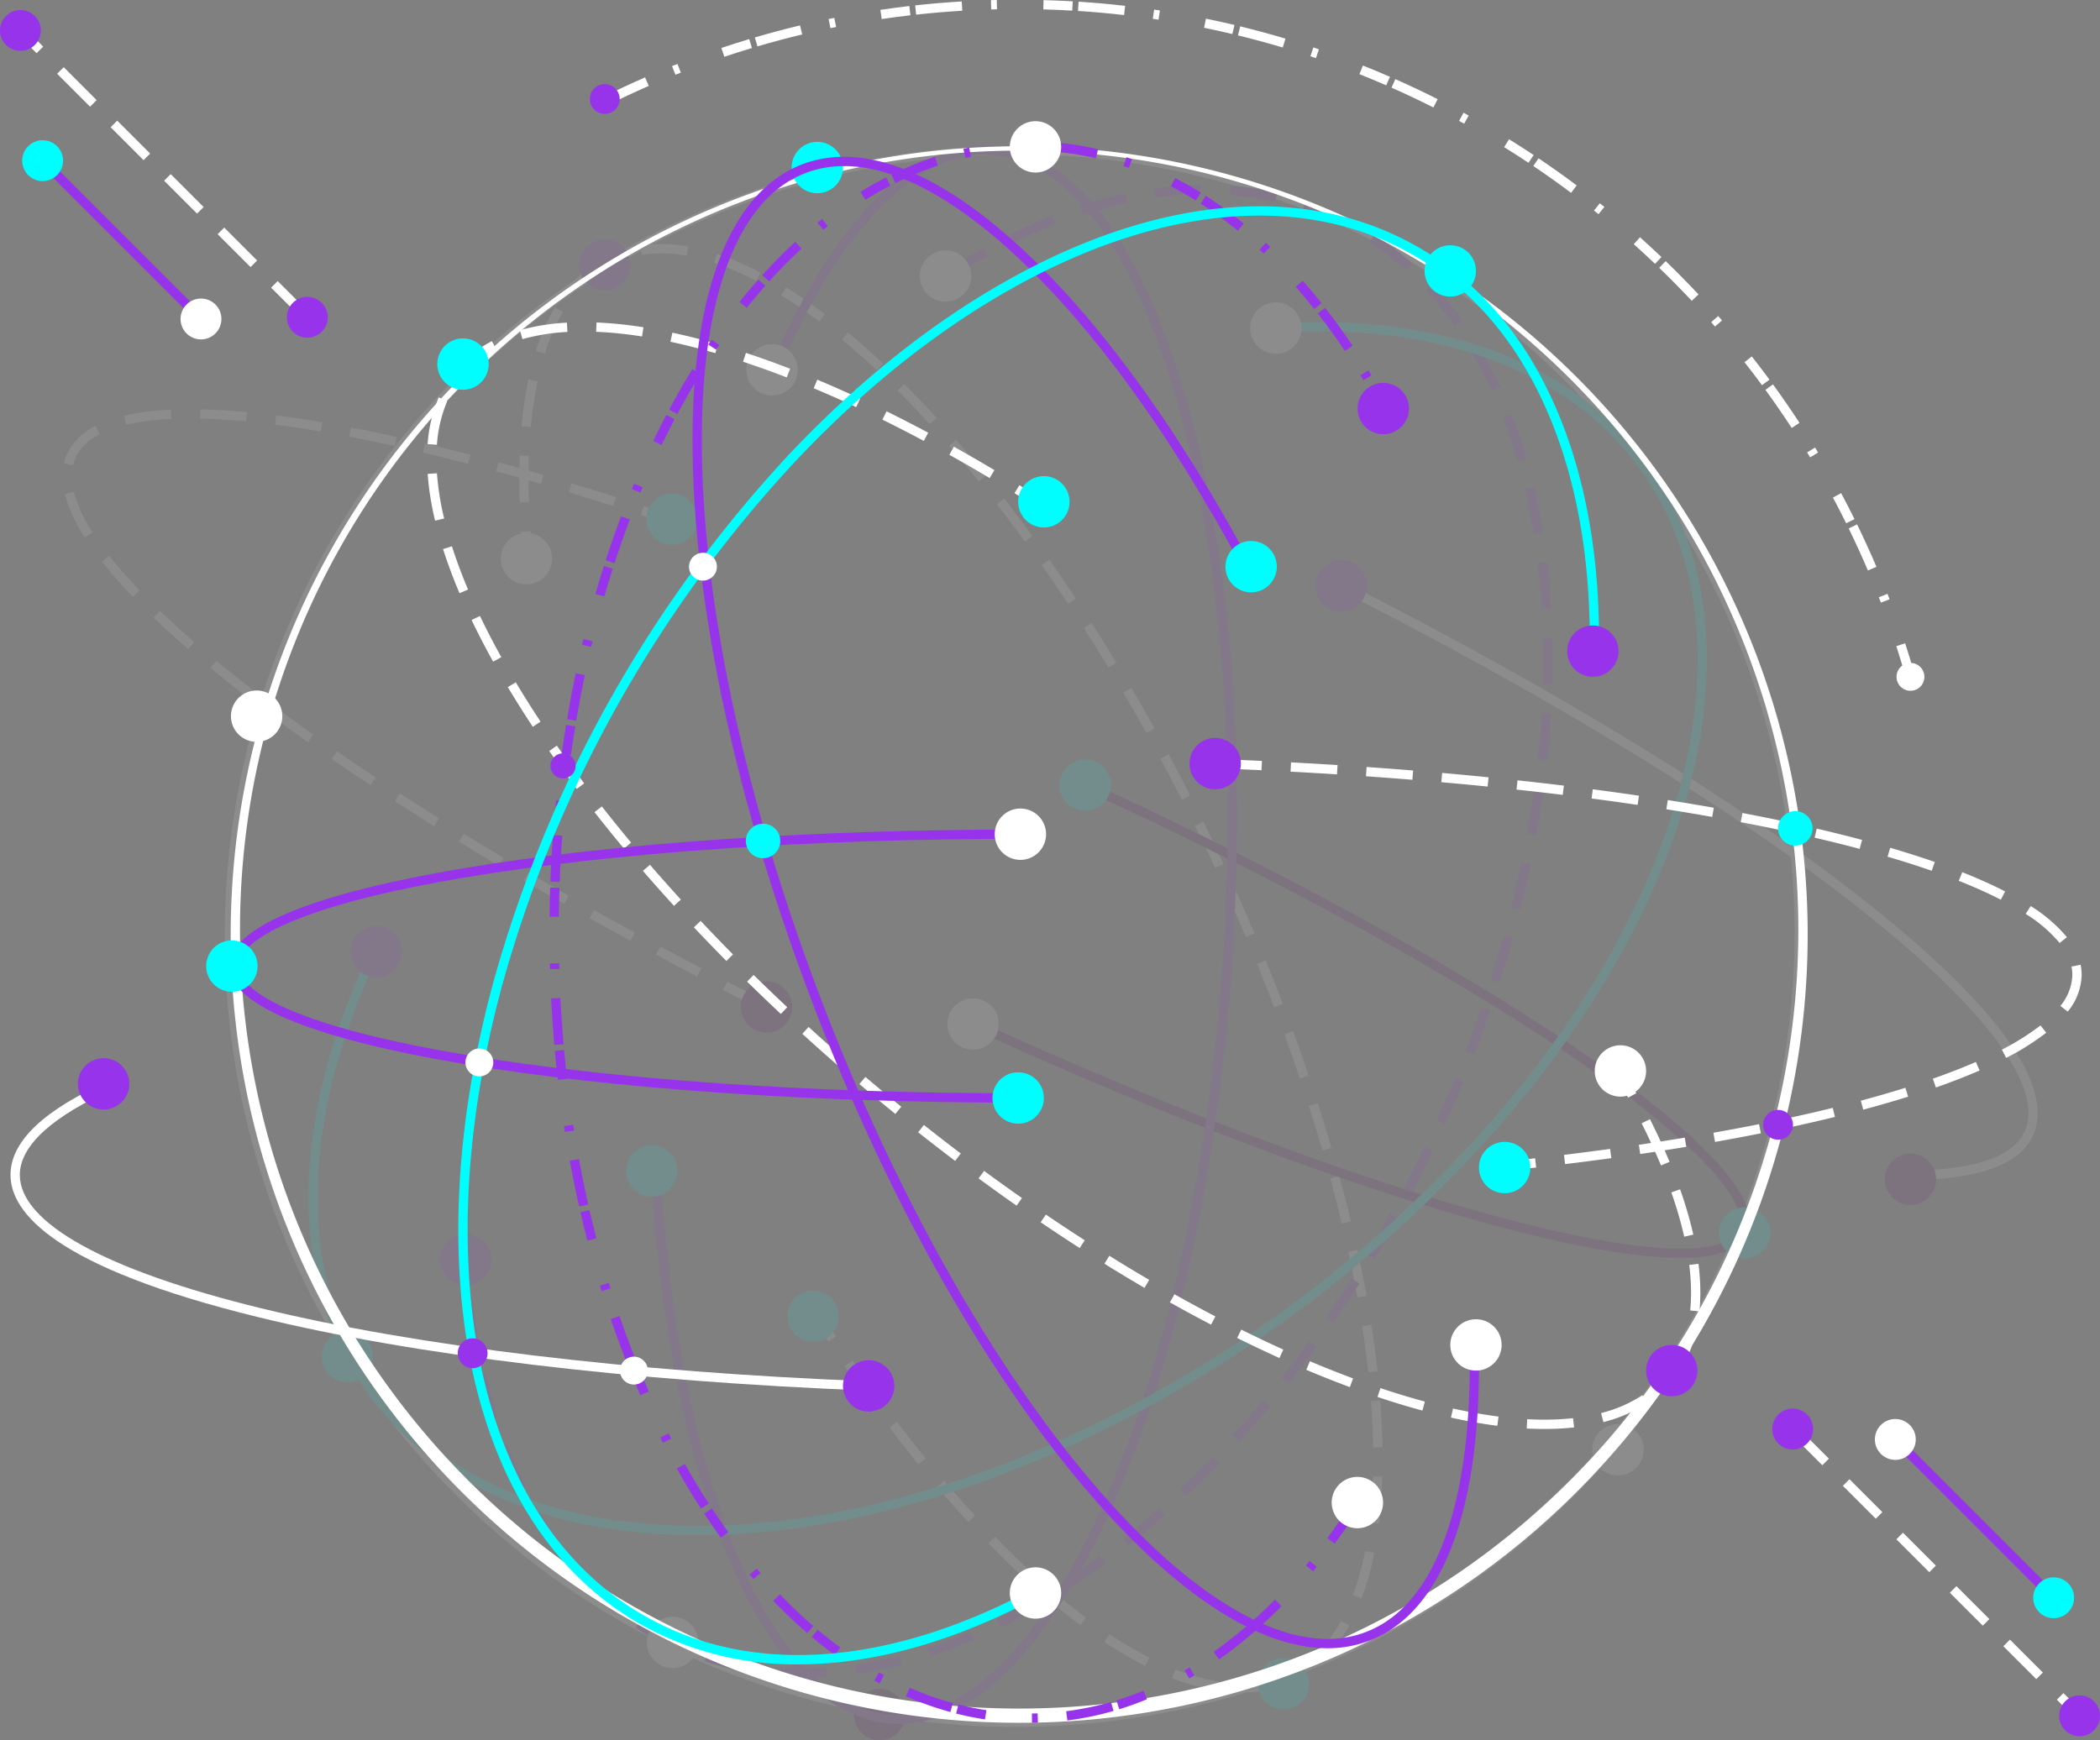 <svg id="Group_2177" data-name="Group 2177" xmlns="http://www.w3.org/2000/svg" xmlns:xlink="http://www.w3.org/1999/xlink" width="546.493" height="453" viewBox="0 0 546.493 453">
  <rect x="0" y="0" width="546.493" height="453" fill="#808080" stroke="none"/>
  <defs>
    <clipPath id="clip-path">
      <rect id="Rectangle_1071" data-name="Rectangle 1071" width="546.493" height="453" fill="none"/>
    </clipPath>
    <clipPath id="clip-path-2">
      <rect id="Rectangle_1070" data-name="Rectangle 1070" width="546.494" height="452.999" fill="none"/>
    </clipPath>
    <clipPath id="clip-path-3">
      <rect id="Rectangle_1067" data-name="Rectangle 1067" width="513.641" height="415.245" fill="none"/>
    </clipPath>
  </defs>
  <g id="Group_2176" data-name="Group 2176" clip-path="url(#clip-path)">
    <g id="Group_2175" data-name="Group 2175" transform="translate(0 0.001)">
      <g id="Group_2174" data-name="Group 2174" clip-path="url(#clip-path-2)">
        <g id="Group_2173" data-name="Group 2173" transform="translate(16.632 37.754)" opacity="0.1">
          <g id="Group_2172" data-name="Group 2172">
            <g id="Group_2171" data-name="Group 2171" clip-path="url(#clip-path-3)">
              <path id="Path_7552" data-name="Path 7552" d="M398.979,536.433q-3.114,0-6.236-.094A205.771,205.771,0,0,1,211.931,244.716l1.1.505-1.1-.505A205.766,205.766,0,1,1,398.979,536.433m.067-409.343a202.585,202.585,0,1,0,6.162.093q-3.083-.093-6.162-.093" transform="translate(-151.274 -124.668)" fill="#fff"/>
              <path id="Path_7553" data-name="Path 7553" d="M237.225,508.485c-3.631-1.831-7.265-3.686-10.8-5.513l1.112-2.152c3.531,1.824,7.159,3.675,10.782,5.5ZM219.7,499.473c-3.591-1.883-7.2-3.8-10.713-5.687l1.147-2.134c3.511,1.886,7.108,3.8,10.692,5.676Zm-17.379-9.3c-3.562-1.945-7.134-3.92-10.615-5.871l1.184-2.113c3.474,1.947,7.037,3.917,10.592,5.858Zm-17.216-9.6c-3.533-2.014-7.068-4.055-10.5-6.069l1.224-2.091c3.429,2.009,6.955,4.046,10.48,6.054Zm-17.032-9.927c-3.5-2.088-6.992-4.2-10.38-6.285l1.269-2.064c3.378,2.077,6.861,4.186,10.351,6.268ZM151.249,460.36c-3.471-2.178-6.914-4.375-10.231-6.529l1.319-2.031c3.307,2.147,6.739,4.337,10.2,6.507Zm-16.572-10.692c-3.424-2.275-6.806-4.566-10.051-6.811L126,440.865c3.232,2.236,6.6,4.518,10.013,6.785ZM118.412,438.5c-3.373-2.4-6.676-4.8-9.818-7.152l1.45-1.941c3.127,2.336,6.415,4.731,9.772,7.118Zm-15.864-11.747c-3.312-2.564-6.507-5.117-9.5-7.59L94.6,417.3c2.97,2.456,6.144,4.993,9.436,7.54Zm-15.3-12.505c-3.214-2.793-6.241-5.554-9-8.2l1.679-1.746c2.728,2.622,5.725,5.355,8.909,8.122Zm-14.387-13.6c-3.048-3.186-5.757-6.282-8.052-9.2l1.905-1.5c2.246,2.86,4.9,5.9,7.9,9.025ZM60.348,385.193a39.137,39.137,0,0,1-5.187-11.29l2.352-.582a36.767,36.767,0,0,0,4.879,10.571Zm151.834-3.475c-2.389-.806-4.791-1.606-7.139-2.377l.756-2.3c2.355.773,4.763,1.575,7.158,2.383Zm-14.333-4.706c-3.884-1.238-7.77-2.447-11.551-3.593l.7-2.319c3.792,1.148,7.69,2.361,11.585,3.6Zm-18.8-5.748c-3.924-1.146-7.839-2.254-11.637-3.292l.639-2.336c3.811,1.041,7.74,2.153,11.677,3.3ZM57.279,366.409l-2.359-.55a13.14,13.14,0,0,1,.848-2.485,15.63,15.63,0,0,1,7.377-7.222l1.114,2.152a13.281,13.281,0,0,0-6.289,6.08,10.69,10.69,0,0,0-.691,2.025m102.834-.386c-3.977-1.036-7.923-2.021-11.729-2.926l.561-2.357c3.823.909,7.786,1.9,11.78,2.938Zm-19.09-4.618c-4.038-.9-8.018-1.721-11.828-2.453l.457-2.379c3.833.736,7.835,1.566,11.9,2.466Zm-19.253-3.8c-4.13-.7-8.144-1.305-11.93-1.789l.307-2.4c3.819.488,7.867,1.095,12.03,1.8ZM71.1,355.869l-.564-2.357a66.663,66.663,0,0,1,12.221-1.585l.113,2.421a64.162,64.162,0,0,0-11.77,1.521m31.259-.888c-4.258-.4-8.3-.641-12-.717l.05-2.422c3.764.077,7.862.322,12.178.727Z" transform="translate(-54.92 -283.045)" fill="#fff"/>
              <path id="Path_7554" data-name="Path 7554" d="M1299.228,655.649c-.783,0-1.576-.007-2.385-.023l.045-2.422c12.438.23,28.11-1.335,32.142-10.125,5.209-11.353-9.894-31.841-42.528-57.688s-80.9-55.432-135.888-83.276l1.094-2.161c55.124,27.915,103.529,57.583,136.3,83.538,43.058,34.1,47.272,51.777,43.226,60.6-3.521,7.674-14.286,11.559-32,11.559" transform="translate(-818.794 -386.304)" fill="#fff"/>
              <path id="Path_7555" data-name="Path 7555" d="M448.427,462.815c-.2-2.044-.374-4.085-.516-6.067l2.416-.173c.141,1.961.312,3.981.511,6Z" transform="translate(-328.898 -356.06)" fill="#fff"/>
              <path id="Path_7556" data-name="Path 7556" d="M635.826,586.785l-.121-2.42A28.055,28.055,0,0,0,646.5,581.7q.2-.1.408-.2l1.083,2.167-.443.217a30.479,30.479,0,0,1-11.719,2.9m-7.8-.425a55.933,55.933,0,0,1-11.935-3.3l.883-2.256a53.556,53.556,0,0,0,11.414,3.163Zm-18.957-6.471a107.5,107.5,0,0,1-10.586-6.221l1.339-2.019a105.025,105.025,0,0,0,10.346,6.08Zm45.433-.669-1.616-1.8a35.033,35.033,0,0,0,7.169-9.218l2.12,1.172a37.436,37.436,0,0,1-7.674,9.85m-62.279-9.963c-3.122-2.328-6.328-4.908-9.528-7.67l1.583-1.834c3.157,2.724,6.318,5.268,9.394,7.562Zm73.178-6.945-2.268-.851a73.406,73.406,0,0,0,3.2-11.5l2.376.47a75.83,75.83,0,0,1-3.309,11.878m-88.393-5.821c-2.878-2.675-5.814-5.548-8.725-8.54l1.737-1.689c2.883,2.963,5.788,5.808,8.637,8.454Zm92.9-13.642-2.405-.292c.458-3.767.753-7.8.877-12l2.421.071c-.126,4.269-.426,8.38-.893,12.221m-106.868-.437c-2.681-2.911-5.4-5.985-8.079-9.135l1.845-1.57c2.66,3.126,5.357,6.175,8.016,9.063Zm-12.952-14.992c-2.511-3.087-5.046-6.311-7.534-9.579l1.928-1.467c2.472,3.248,4.99,6.451,7.486,9.518Zm118.338-4.4c-.062-3.862-.255-7.92-.572-12.059l2.415-.185c.321,4.188.516,8.294.579,12.205ZM538,511.736c-2.355-3.218-4.728-6.56-7.052-9.931l1.995-1.375c2.312,3.353,4.672,6.676,7.013,9.876Zm129.153-8.3c-.424-3.883-.958-7.917-1.588-11.988l2.395-.37c.635,4.107,1.174,8.177,1.6,12.1Zm-2.837-19.447c-.7-3.875-1.494-7.869-2.364-11.871l2.367-.515c.876,4.03,1.677,8.052,2.381,11.956Zm-4.048-19.249c-.921-3.853-1.929-7.8-3-11.734l2.338-.634c1.073,3.957,2.087,7.929,3.014,11.805Zm-5.044-19.023c-1.109-3.818-2.3-7.716-3.536-11.588l2.308-.737c1.244,3.892,2.441,7.812,3.555,11.65Zm-5.9-18.783c-1.274-3.777-2.625-7.624-4.015-11.434l2.276-.831c1.4,3.829,2.754,7.695,4.034,11.49Zm-6.663-18.531c-1.425-3.734-2.922-7.527-4.45-11.274l2.243-.915c1.535,3.763,3.039,7.574,4.471,11.325ZM635.3,390.14c-1.567-3.694-3.2-7.431-4.856-11.107l2.209-.994c1.662,3.692,3.3,7.445,4.877,11.155Zm-8.013-17.994c-.865-1.855-1.751-3.728-2.632-5.564-.853-1.78-1.731-3.585-2.608-5.366l2.173-1.071c.881,1.789,1.762,3.6,2.62,5.389.885,1.845,1.774,3.725,2.643,5.587Zm-8.633-17.705c-1.835-3.6-3.725-7.216-5.619-10.743l2.134-1.146c1.9,3.542,3.8,7.172,5.643,10.789Zm-9.25-17.392c-1.963-3.536-3.982-7.079-6-10.531l2.091-1.224c2.03,3.468,4.059,7.028,6.031,10.579Zm-9.878-17.041c-2.1-3.471-4.255-6.935-6.4-10.293l2.041-1.3c2.157,3.375,4.321,6.854,6.432,10.343ZM589,303.365c-2.241-3.387-4.536-6.757-6.82-10.016l1.984-1.39c2.3,3.277,4.6,6.664,6.857,10.07Zm-11.221-16.178c-2.4-3.3-4.846-6.556-7.273-9.687l1.915-1.484c2.442,3.15,4.9,6.43,7.317,9.746ZM446.309,277.052c-.074-2.129-.111-4.245-.111-6.289,0-2.014.036-4.013.107-5.942l2.421.09c-.07,1.9-.106,3.868-.106,5.852,0,2.016.037,4.1.109,6.206Zm119.5-5.488c-2.577-3.187-5.193-6.309-7.775-9.28l1.828-1.589c2.6,2.992,5.236,6.137,7.831,9.347ZM449.206,257.4l-2.412-.224a106.912,106.912,0,0,1,1.8-12.148l2.371.5a104.476,104.476,0,0,0-1.755,11.871M553,256.637c-2.779-3.042-5.589-5.986-8.351-8.75l1.714-1.712c2.787,2.789,5.622,5.759,8.426,8.827Zm-13.774-14.009c-3.027-2.841-6.068-5.533-9.04-8l1.548-1.863c3.01,2.5,6.088,5.227,9.15,8.1ZM452.844,238.3l-2.31-.729a55.589,55.589,0,0,1,4.937-11.364l2.09,1.226a53.164,53.164,0,0,0-4.716,10.867m71.439-8.367c-3.346-2.534-6.677-4.835-9.9-6.841l1.28-2.057c3.284,2.044,6.676,4.388,10.081,6.966ZM461.859,221.5l-1.8-1.62a30.411,30.411,0,0,1,9.467-7.175q.31-.149.622-.289l.994,2.21q-.285.129-.568.264a28.008,28.008,0,0,0-8.712,6.611m46.021-2.136a73.828,73.828,0,0,0-10.955-4.724l.762-2.3a76.207,76.207,0,0,1,11.318,4.878ZM489.758,212.8a35.287,35.287,0,0,0-11.669-.238l-.381-2.393a37.712,37.712,0,0,1,12.473.246Z" transform="translate(-327.704 -183.992)" fill="#fff"/>
              <path id="Path_7557" data-name="Path 7557" d="M704.184,1138.434c-1.114-1.675-2.234-3.384-3.33-5.078l2.035-1.315c1.09,1.686,2.2,3.385,3.313,5.052Z" transform="translate(-505.24 -826.969)" fill="#fff"/>
              <path id="Path_7558" data-name="Path 7558" d="M1019.054,794.851q-1.911,0-4.019-.111c-11.157-.586-26.183-3.415-44.66-8.408-37.894-10.24-86.154-28.446-135.889-51.266l1.01-2.2c49.618,22.765,97.743,40.923,135.511,51.129,18.313,4.948,33.169,7.75,44.156,8.328,10.763.563,17.342-1.072,19.024-4.736s-1.368-9.719-8.817-17.51c-7.6-7.952-19.416-17.386-35.111-28.041-32.369-21.974-77.521-46.613-127.139-69.378l1.01-2.2c49.736,22.82,95.012,47.529,127.489,69.576,15.836,10.75,27.78,20.3,35.5,28.371,8.31,8.691,11.428,15.486,9.268,20.195-1.907,4.157-7.732,6.256-17.334,6.256" transform="translate(-598.402 -505.169)" fill="#5a0077"/>
              <path id="Path_7559" data-name="Path 7559" d="M484.935,547.324c-2.23,0-4.467-.084-6.648-.251l.184-2.415a87.542,87.542,0,0,0,11.936.075l.148,2.418c-1.881.115-3.772.173-5.62.173m13.24-.942-.336-2.4a106.951,106.951,0,0,0,11.736-2.335l.6,2.346a109.33,109.33,0,0,1-12,2.389m-27.511-.245a79.229,79.229,0,0,1-11.918-3l.773-2.3a76.821,76.821,0,0,0,11.552,2.9Zm46.853-4.28-.749-2.3c3.706-1.205,7.483-2.629,11.225-4.233l.955,2.227c-3.809,1.633-7.655,3.083-11.431,4.31m-65.926-1.526-.448-.2a77.961,77.961,0,0,1-10.317-5.721l1.332-2.024a75.524,75.524,0,0,0,10,5.543l.433.2Zm84.291-5.97-1.067-2.176c3.513-1.723,7.074-3.64,10.585-5.7l1.225,2.091c-3.562,2.087-7.176,4.032-10.743,5.782m-101.258-4.485a83.95,83.95,0,0,1-8.952-8.4l1.781-1.642a81.52,81.52,0,0,0,8.692,8.157Zm118.492-5.29L551.8,522.55c3.3-2.128,6.636-4.428,9.906-6.837l1.436,1.951c-3.311,2.438-6.685,4.767-10.031,6.922m-132.4-8.966a99.969,99.969,0,0,1-6.889-10.132l2.082-1.239a97.5,97.5,0,0,0,6.721,9.885Zm148.474-2.582-1.506-1.9c3.09-2.452,6.195-5.058,9.229-7.745l1.606,1.813c-3.067,2.716-6.205,5.35-9.329,7.828m14.945-12.963-1.663-1.762c2.878-2.716,5.76-5.571,8.565-8.484l1.745,1.68c-2.832,2.941-5.741,5.823-8.647,8.566m-173.989-1.3c-1.79-3.546-3.456-7.307-4.95-11.18l2.26-.872c1.465,3.8,3.1,7.486,4.852,10.96Zm187.832-12.826-1.792-1.63c2.669-2.935,5.332-6,7.915-9.1l1.862,1.55c-2.606,3.13-5.292,6.219-7.985,9.181M402.654,480.4c-1.22-3.779-2.321-7.736-3.271-11.761l2.358-.557c.935,3.962,2.018,7.856,3.219,11.573Zm208.1-9.533-1.9-1.5c2.465-3.124,4.913-6.362,7.278-9.623l1.961,1.422c-2.384,3.287-4.852,6.551-7.337,9.7M397.8,461.178c-.736-3.908-1.357-7.963-1.846-12.052l2.406-.287c.483,4.035,1.1,8.036,1.821,11.891Zm224.673-6.222-2-1.373c2.259-3.283,4.5-6.671,6.649-10.071l2.047,1.3c-2.169,3.426-4.424,6.84-6.7,10.148M395.2,441.547q-.087-1.071-.162-2.15l2.417-.169q.075,1.066.16,2.124Zm237.967-3.206-2.077-1.248c2.055-3.419,4.082-6.938,6.025-10.458l2.121,1.171c-1.957,3.546-4,7.091-6.07,10.535m9.666-17.229-2.146-1.123c1.85-3.538,3.668-7.17,5.4-10.8l2.186,1.046c-1.747,3.65-3.577,7.308-5.441,10.872m8.645-17.761-2.208-1c1.652-3.657,3.258-7.386,4.773-11.082l2.242.919c-1.526,3.723-3.143,7.478-4.807,11.161m7.609-18.224-2.262-.868c1.44-3.752,2.826-7.568,4.12-11.344l2.292.785c-1.3,3.8-2.7,7.649-4.15,11.427m6.529-18.644-2.31-.732c1.215-3.835,2.368-7.728,3.426-11.57l2.336.644c-1.067,3.871-2.228,7.794-3.453,11.658M671,347.473l-2.35-.586c.976-3.911,1.879-7.868,2.686-11.762l2.372.491c-.814,3.926-1.725,7.915-2.708,11.857m4.155-19.32-2.384-.43c.717-3.973,1.352-7.98,1.888-11.913l2.4.327c-.541,3.966-1.181,8.009-1.9,12.015m2.826-19.564-2.409-.26c.433-4.018.774-8.06,1.013-12.013l2.419.146c-.241,3.991-.585,8.071-1.022,12.127m1.364-19.728-2.422-.071c.067-2.274.1-4.565.1-6.811,0-1.751-.021-3.513-.061-5.237l2.422-.057c.041,1.743.061,3.524.062,5.294,0,2.269-.034,4.585-.1,6.882m-2.69-19.641c-.238-4.054-.6-8.089-1.063-11.992L678,256.94c.473,3.951.836,8.035,1.077,12.138Zm-2.109-19.44c-.648-4.014-1.434-7.982-2.335-11.8l2.358-.557c.914,3.869,1.711,7.895,2.369,11.966Zm-4.238-19.06c-1.13-3.913-2.415-7.741-3.819-11.379l2.26-.872c1.43,3.7,2.738,7.6,3.887,11.579Zm-6.727-18.288a111.391,111.391,0,0,0-5.549-10.611l2.081-1.24a113.822,113.822,0,0,1,5.671,10.843Zm-9.61-16.888a90.313,90.313,0,0,0-7.483-9.3l1.781-1.643a92.691,92.691,0,0,1,7.685,9.553ZM522.125,183.563l-1.313-2.036c3.464-2.233,6.986-4.337,10.468-6.256l1.169,2.122c-3.434,1.891-6.908,3.967-10.324,6.17m119.066-2.57a77.894,77.894,0,0,0-9.407-7.292l1.331-2.024a80.386,80.386,0,0,1,9.7,7.519Zm-102.078-7.07-1.067-2.175c3.716-1.823,7.475-3.481,11.173-4.926l.882,2.256c-3.636,1.421-7.333,3.05-10.988,4.844m86.258-4c-1.166-.611-2.367-1.2-3.569-1.753a75.4,75.4,0,0,0-7.38-2.925l.772-2.3a77.837,77.837,0,0,1,7.618,3.019c1.241.57,2.481,1.178,3.684,1.809Zm-68.21-3.372-.75-2.3a118.767,118.767,0,0,1,11.809-3.192l.508,2.369a116.3,116.3,0,0,0-11.567,3.127m50.094-3.33a79.666,79.666,0,0,0-11.786-1.784l.184-2.416a82.11,82.11,0,0,1,12.145,1.839Zm-31.16-1.106-.336-2.4a96.472,96.472,0,0,1,12.224-.939l.028,2.423a94.032,94.032,0,0,0-11.916.915" transform="translate(-292.037 -148.448)" fill="#9734eb"/>
              <path id="Path_7560" data-name="Path 7560" d="M637.245,847.346a6.682,6.682,0,1,1,3.287,8.86,6.682,6.682,0,0,1-3.287-8.86" transform="translate(-460.468 -625.774)" fill="#5a0077"/>
              <path id="Path_7561" data-name="Path 7561" d="M734.353,1455.6a6.682,6.682,0,1,1,3.287,8.86,6.682,6.682,0,0,1-3.287-8.86" transform="translate(-528.168 -1049.822)" fill="#5a0077"/>
              <path id="Path_7562" data-name="Path 7562" d="M1620.219,995.472a6.682,6.682,0,1,1,3.287,8.86,6.682,6.682,0,0,1-3.287-8.86" transform="translate(-1145.758 -729.042)" fill="#5a0077"/>
              <path id="Path_7563" data-name="Path 7563" d="M677.224,1113.283a6.682,6.682,0,1,1,3.287,8.86,6.682,6.682,0,0,1-3.287-8.86" transform="translate(-488.34 -811.175)" fill="#00feff"/>
              <path id="Path_7564" data-name="Path 7564" d="M555.965,428.046a6.682,6.682,0,1,1,3.287,8.86,6.682,6.682,0,0,1-3.287-8.86" transform="translate(-403.803 -333.455)" fill="#00feff"/>
              <path id="Path_7565" data-name="Path 7565" d="M1081.514,1429.032a6.682,6.682,0,1,1,3.287,8.86,6.683,6.683,0,0,1-3.287-8.86" transform="translate(-770.195 -1031.302)" fill="#00feff"/>
              <path id="Path_7566" data-name="Path 7566" d="M910.981,656.713a6.682,6.682,0,1,1,3.287,8.86,6.682,6.682,0,0,1-3.287-8.86" transform="translate(-651.306 -492.872)" fill="#00feff"/>
              <path id="Path_7567" data-name="Path 7567" d="M1477.822,1041.52a6.682,6.682,0,1,1,3.287,8.86,6.683,6.683,0,0,1-3.287-8.86" transform="translate(-1046.485 -761.144)" fill="#00feff"/>
              <path id="Path_7568" data-name="Path 7568" d="M277.04,1148.018a6.682,6.682,0,1,1,3.287,8.86,6.682,6.682,0,0,1-3.287-8.86" transform="translate(-209.348 -835.39)" fill="#00feff"/>
              <path id="Path_7569" data-name="Path 7569" d="M498.218,209.512a6.682,6.682,0,1,1,3.287,8.86,6.683,6.683,0,0,1-3.287-8.86" transform="translate(-363.544 -181.102)" fill="#9734eb"/>
              <path id="Path_7570" data-name="Path 7570" d="M1130.961,485.349a6.682,6.682,0,1,1,3.287,8.86,6.682,6.682,0,0,1-3.287-8.86" transform="translate(-804.667 -373.404)" fill="#9734eb"/>
              <path id="Path_7571" data-name="Path 7571" d="M378.7,1064.491a6.682,6.682,0,1,1,3.287,8.86,6.683,6.683,0,0,1-3.287-8.86" transform="translate(-280.219 -777.159)" fill="#9734eb"/>
              <path id="Path_7572" data-name="Path 7572" d="M430.915,462.025a6.682,6.682,0,1,1,3.287,8.86,6.683,6.683,0,0,1-3.287-8.86" transform="translate(-316.623 -357.144)" fill="#fff"/>
              <path id="Path_7573" data-name="Path 7573" d="M814.692,862a6.682,6.682,0,1,1,3.287,8.86,6.683,6.683,0,0,1-3.287-8.86" transform="translate(-584.177 -635.99)" fill="#fff"/>
              <path id="Path_7574" data-name="Path 7574" d="M556.532,1393.572a6.682,6.682,0,1,1,3.287,8.86,6.683,6.683,0,0,1-3.287-8.86" transform="translate(-404.198 -1006.581)" fill="#fff"/>
              <path id="Path_7575" data-name="Path 7575" d="M1368.911,1227.906a6.682,6.682,0,1,1,3.287,8.86,6.682,6.682,0,0,1-3.287-8.86" transform="translate(-970.557 -891.085)" fill="#fff"/>
              <path id="Path_7576" data-name="Path 7576" d="M791.062,219.089a6.682,6.682,0,1,1,3.287,8.86,6.682,6.682,0,0,1-3.287-8.86" transform="translate(-567.703 -187.778)" fill="#fff"/>
              <path id="Path_7577" data-name="Path 7577" d="M624.072,535.83q-.921,0-1.841-.058c-16.218-1.029-30.768-15.549-42.077-41.989-10.938-25.573-18.066-60.256-20.612-100.3l2.418-.154c2.529,39.77,9.591,74.176,20.422,99.5,10.925,25.543,24.758,39.556,40,40.523,9.675.617,19.444-4.045,29.033-13.848,9.409-9.618,18.217-23.716,26.181-41.9,16.444-37.552,27.4-88.2,30.854-142.605s-1.015-106.033-12.579-145.363c-5.6-19.047-12.556-34.145-20.673-44.875-8.274-10.936-17.374-16.793-27.05-17.407S628.707,131.4,619.117,141.2c-9.409,9.618-18.217,23.716-26.181,41.9l-2.22-.972c16.718-38.18,37.167-58.491,57.587-57.2s38.136,24.031,49.894,64.017c11.642,39.594,16.143,91.515,12.672,146.2s-14.5,105.619-31.053,143.424c-16.215,37.03-35.944,57.253-55.745,57.255" transform="translate(-406.722 -124.814)" fill="#9734eb"/>
              <path id="Path_7578" data-name="Path 7578" d="M366.15,592.609c-15.9,0-30.477-2.247-43.5-6.718-17.856-6.132-31.98-16.193-41.98-29.906-10.665-14.625-15.931-32.386-15.653-52.79.268-19.628,5.627-40.66,15.928-62.512l2.191,1.033c-10.153,21.536-15.434,42.231-15.7,61.511-.271,19.867,4.839,37.137,15.188,51.329,9.7,13.3,23.431,23.075,40.809,29.042,16.855,5.788,36.412,7.776,58.128,5.907,21.767-1.872,44.593-7.523,67.845-16.8a329.579,329.579,0,0,0,128.223-93.5c15.937-19.3,28.3-39.311,36.732-59.463,8.417-20.1,12.5-39.333,12.145-57.151-.369-18.37-5.476-34.43-15.177-47.734-18.51-25.383-52.066-37.914-94.488-35.28l-.15-2.418c43.277-2.686,77.581,10.195,96.6,36.271,10,13.713,15.262,30.236,15.642,49.112.365,18.157-3.784,37.717-12.333,58.135-8.529,20.371-21.01,40.582-37.1,60.069a331.995,331.995,0,0,1-129.194,94.21c-23.473,9.36-46.532,15.066-68.535,16.959q-8.006.689-15.626.688" transform="translate(-201.387 -230.739)" fill="#00feff"/>
              <path id="Path_7579" data-name="Path 7579" d="M540.736,985.7a6.682,6.682,0,1,1-1.462,9.336,6.682,6.682,0,0,1,1.462-9.336" transform="translate(-391.697 -724.05)" fill="#00feff"/>
              <path id="Path_7580" data-name="Path 7580" d="M304.128,797.246a6.682,6.682,0,1,1-1.462,9.336,6.682,6.682,0,0,1,1.462-9.336" transform="translate(-226.744 -592.668)" fill="#9734eb"/>
              <path id="Path_7581" data-name="Path 7581" d="M644.1,297.133a6.682,6.682,0,1,1-1.462,9.336,6.682,6.682,0,0,1,1.462-9.336" transform="translate(-463.757 -244.01)" fill="#fff"/>
              <path id="Path_7582" data-name="Path 7582" d="M1077.032,261.177a6.682,6.682,0,1,1-1.462,9.336,6.682,6.682,0,0,1,1.462-9.336" transform="translate(-765.582 -218.943)" fill="#fff"/>
            </g>
          </g>
        </g>
        <path id="Path_7583" data-name="Path 7583" d="M401.091,533.153a205.189,205.189,0,1,1,80.119-16.176,204.548,204.548,0,0,1-80.119,16.176m0-409.24A202.767,202.767,0,1,0,480.267,139.9a202.14,202.14,0,0,0-79.175-15.984" transform="translate(-136.127 -84.699)" fill="#fff"/>
        <path id="Path_7584" data-name="Path 7584" d="M856.75,175.4c-.7-2.4-1.444-4.821-2.217-7.2l2.3-.75c.781,2.4,1.534,4.845,2.239,7.27Zm-6.227-18.537q-.268-.7-.54-1.4l2.258-.879q.275.706.545,1.414Zm-3.377-8.357c-1.565-3.673-3.245-7.356-4.995-10.949l2.178-1.061c1.767,3.629,3.465,7.35,5.046,11.059Zm-5.657-12.3c-1.1-2.232-2.262-4.482-3.44-6.686l2.136-1.142c1.19,2.226,2.359,4.5,3.475,6.753Zm-9.38-17.157q-.387-.645-.778-1.286l2.069-1.261q.395.648.786,1.3Zm-4.793-7.649c-2.186-3.347-4.487-6.683-6.836-9.915l1.96-1.425c2.373,3.264,4.7,6.634,6.905,10.015Zm-7.725-11.129c-1.48-2.009-3.013-4.024-4.558-5.989l1.9-1.5c1.56,1.985,3.109,4.021,4.6,6.05ZM807.356,85q-.494-.568-.992-1.133l1.818-1.6q.5.571,1,1.144ZM801.3,78.3c-2.737-2.918-5.583-5.8-8.46-8.581l1.683-1.743c2.905,2.8,5.78,5.72,8.544,8.667Zm-9.547-9.623c-1.809-1.724-3.671-3.445-5.533-5.112l1.616-1.805c1.881,1.684,3.761,3.421,5.589,5.163Zm-14.71-12.925q-.586-.473-1.176-.945l1.512-1.893q.594.476,1.186.953ZM769.907,50.2c-3.2-2.4-6.51-4.749-9.827-6.983l1.354-2.009c3.35,2.257,6.69,4.63,9.926,7.054Zm-11.08-7.822c-2.081-1.382-4.215-2.753-6.344-4.073l1.277-2.059c2.15,1.334,4.306,2.718,6.407,4.115ZM742.08,32.2q-.66-.365-1.323-.726l1.159-2.128q.67.365,1.336.733Zm-8-4.228c-3.572-1.8-7.24-3.538-10.9-5.159l.981-2.215c3.7,1.638,7.405,3.391,11.013,5.211Zm-215.105-.509L517.891,25.3c3.614-1.8,7.324-3.536,11.027-5.154l.97,2.22c-3.666,1.6-7.338,3.319-10.916,5.1M721.791,22.21c-2.295-1-4.639-1.975-6.966-2.9l.9-2.251c2.351.936,4.719,1.922,7.037,2.931ZM536.836,19.457l-.9-2.25q.706-.282,1.413-.56l.886,2.255q-.7.276-1.4.555M703.5,15.131q-.715-.243-1.433-.483l.766-2.3q.724.242,1.447.488Zm-153.947-.347-.77-2.3c2.393-.8,4.832-1.578,7.25-2.306l.7,2.32c-2.394.72-4.808,1.488-7.177,2.283m145.314-2.41c-3.84-1.147-7.76-2.21-11.651-3.16L683.8,6.86c3.93.96,7.89,2.034,11.769,3.192Zm-136.7-.3-.683-2.324c3.875-1.139,7.831-2.193,11.76-3.135l.565,2.356c-3.889.932-7.806,1.976-11.642,3.1m123.58-3.212c-2.427-.577-4.9-1.124-7.354-1.625l.485-2.373c2.477.506,4.977,1.058,7.429,1.641ZM577.169,7.331l-.49-2.373q.743-.154,1.488-.3l.476,2.376q-.738.148-1.474.3M662.542,5.12q-.745-.114-1.49-.222l.351-2.4q.753.11,1.5.225Zm-72.03-.153-.355-2.4c2.492-.369,5.03-.7,7.541-1l.28,2.407c-2.487.289-5,.621-7.466.987m63.071-1.041c-3.97-.453-8.007-.813-12-1.068L641.738.44c4.034.258,8.112.621,12.121,1.079Zm-54.111-.115L599.208,1.4C603.221.962,607.3.617,611.333.377l.144,2.418c-3.993.238-8.031.58-12,1.016m40.607-1.044c-2.49-.144-5.021-.25-7.525-.318l.065-2.422c2.528.068,5.085.176,7.6.321ZM619,2.462l-.07-2.422Q619.69.019,620.45,0l.053,2.422q-.751.016-1.5.038" transform="translate(-361.053 -0.002)" fill="#fff"/>
        <path id="Path_7585" data-name="Path 7585" d="M1120.054,759.547l-.253-2.41c2.531-.266,5.082-.544,7.582-.828l.273,2.407c-2.506.285-5.064.564-7.6.83m15.132-1.717-.294-2.405c4.054-.5,8.091-1.018,12-1.554l.329,2.4c-3.919.537-7.968,1.061-12.034,1.558m19.543-2.626-.353-2.4c4.046-.6,8.067-1.222,11.951-1.863l.394,2.39c-3.9.643-7.933,1.272-11.993,1.869m19.472-3.148-.423-2.385c4.056-.719,8.054-1.471,11.883-2.235l.474,2.376c-3.845.767-7.86,1.522-11.933,2.244m19.367-3.786-.51-2.368c4.049-.872,8.011-1.783,11.775-2.707l.577,2.353c-3.786.929-7.77,1.845-11.842,2.722m19.2-4.61-.627-2.34c4.046-1.084,7.945-2.212,11.589-3.354l.724,2.312c-3.677,1.152-7.609,2.29-11.687,3.382m18.913-5.775-.8-2.287c4.037-1.415,7.807-2.881,11.205-4.361l.967,2.222c-3.453,1.5-7.278,2.992-11.371,4.426m18.286-7.7-1.115-2.151a63.717,63.717,0,0,0,10.047-6.306l1.5,1.9a66.062,66.062,0,0,1-10.432,6.554m16.018-12.046-1.916-1.482a13.232,13.232,0,0,0,3.12-8.072,10.676,10.676,0,0,0-.224-2.164l2.372-.491a13.088,13.088,0,0,1,.274,2.656,15.578,15.578,0,0,1-3.627,9.554m-2.1-17.866a36.78,36.78,0,0,0-8.839-7.572l1.315-2.035a39.127,39.127,0,0,1,9.419,8.1ZM1248.586,689c-3.234-1.664-6.915-3.316-10.94-4.911l.892-2.253c4.1,1.624,7.852,3.309,11.156,5.008Zm-17.992-7.529c-3.575-1.246-7.44-2.48-11.485-3.668l.682-2.325c4.084,1.2,7.987,2.445,11.6,3.7Zm-18.75-5.7c-3.729-1-7.673-1.977-11.721-2.919l.549-2.359c4.074.948,8.043,1.936,11.8,2.938Zm-19.093-4.566c-3.813-.819-7.8-1.625-11.851-2.395l.453-2.38c4.069.774,8.075,1.584,11.906,2.406Zm-19.284-3.758c-3.872-.684-7.886-1.354-11.931-1.991l.377-2.393c4.059.64,8.089,1.312,11.975,2Zm-19.406-3.128c-3.909-.574-7.941-1.133-11.985-1.662l.314-2.4c4.056.531,8.1,1.091,12.022,1.667Zm-19.488-2.609c-3.931-.479-7.976-.943-12.023-1.381l.261-2.409c4.057.439,8.113.9,12.055,1.384Zm-19.545-2.164c-3.963-.4-8.017-.778-12.05-1.133l.213-2.413c4.042.356,8.107.737,12.079,1.135Zm-19.588-1.769c-3.972-.321-8.033-.626-12.07-.908l.169-2.417c4.046.282,8.116.588,12.1.909Zm-19.619-1.409c-4-.252-8.062-.488-12.085-.7l.128-2.419c4.031.213,8.106.449,12.109.7Zm-19.641-1.076c-3.988-.186-8.058-.356-12.095-.505l.089-2.421c4.046.149,8.123.32,12.119.506Z" transform="translate(-727.895 -454.801)" fill="#fff"/>
        <path id="Path_7586" data-name="Path 7586" d="M232.3,1008.869c-61.743-2.385-118.11-9.165-158.717-19.09C20.226,976.738,9.026,962.432,9.026,952.728c0-8.816,8.9-17.169,26.446-24.826l.969,2.22c-16.35,7.134-24.992,14.952-24.992,22.606,0,12.491,22.271,24.814,62.71,34.7,40.455,9.888,96.65,16.643,158.236,19.022Z" transform="translate(-6.293 -646.897)" fill="#fff"/>
        <path id="Path_7587" data-name="Path 7587" d="M1392.275,928.589c-.947-1.727-1.945-3.491-2.968-5.244l2.093-1.221c1.033,1.772,2.042,3.555,3,5.3Z" transform="translate(-968.569 -642.869)" fill="#fff"/>
        <path id="Path_7588" data-name="Path 7588" d="M658.1,565.215h-.009c-1.487,0-3.034-.042-4.6-.125l.128-2.419c1.521.081,3.025.121,4.47.121h.008a68.512,68.512,0,0,0,7.455-.39l.265,2.408a71.047,71.047,0,0,1-7.719.4m-12.253-.826c-3.839-.49-7.9-1.207-12.067-2.131l.525-2.365c4.1.909,8.084,1.612,11.849,2.093Zm27.608-.958-.61-2.345a35.284,35.284,0,0,0,10.721-4.65l1.343,2.016a37.677,37.677,0,0,1-11.454,4.978m-47.1-3c-3.777-1.019-7.711-2.213-11.693-3.55l.771-2.3c3.936,1.321,7.823,2.5,11.553,3.507Zm-18.888-6.1c-3.7-1.374-7.512-2.891-11.338-4.511l.944-2.231c3.793,1.605,7.574,3.11,11.237,4.471Zm83.38-1.073-1.826-1.593q.211-.241.416-.488a28.008,28.008,0,0,0,5.16-9.636l2.313.721a30.416,30.416,0,0,1-5.61,10.463c-.149.18-.3.357-.453.532m-101.7-6.5c-3.613-1.636-7.319-3.4-11.013-5.231l1.078-2.17c3.668,1.822,7.347,3.569,10.934,5.193Zm-17.8-8.689c-3.528-1.843-7.132-3.8-10.713-5.807l1.186-2.112c3.559,2,7.142,3.941,10.648,5.772ZM698.442,534.6l-2.411-.243c.15-1.484.226-3.042.226-4.628a58.594,58.594,0,0,0-.47-7.218l2.4-.3a61.024,61.024,0,0,1,.489,7.519c0,1.668-.08,3.306-.238,4.871m-144.413-6.113c-3.45-2.019-6.959-4.136-10.43-6.293l1.279-2.058c3.452,2.146,6.943,4.252,10.374,6.26Zm-16.863-10.364c-3.373-2.171-6.791-4.432-10.158-6.718l1.361-2c3.351,2.275,6.752,4.524,10.109,6.685Zm157.318-2.967a104.489,104.489,0,0,0-3.355-11.522l2.286-.8a106.826,106.826,0,0,1,3.433,11.79Zm-173.74-8.072c-3.286-2.3-6.615-4.692-9.892-7.1l1.435-1.952c3.263,2.4,6.576,4.777,9.847,7.068Zm167.69-10.474c-1.47-3.543-3.163-7.23-5.032-10.958l2.166-1.086c1.895,3.78,3.612,7.519,5.1,11.115Zm-183.681-1.177c-3.207-2.427-6.446-4.935-9.627-7.453l1.5-1.9c3.168,2.508,6.393,5,9.586,7.421ZM489.19,483.212c-1.54-1.253-3.089-2.527-4.606-3.788-1.589-1.32-3.189-2.665-4.755-4l1.569-1.846c1.559,1.325,3.151,2.663,4.734,3.978,1.51,1.255,3.054,2.524,4.586,3.772Zm-15.126-12.749c-3.052-2.664-6.109-5.392-9.085-8.106l1.633-1.79c2.963,2.7,6.006,5.418,9.046,8.071ZM459.392,457.19c-2.962-2.778-5.918-5.615-8.786-8.43l1.7-1.729c2.855,2.8,5.8,5.627,8.747,8.392Zm-14.178-13.8c-2.863-2.9-5.709-5.843-8.459-8.762l1.764-1.661c2.736,2.9,5.568,5.839,8.417,8.72ZM431.58,429.042c-2.756-3.021-5.477-6.085-8.09-9.108l1.833-1.584c2.6,3.007,5.306,6.055,8.046,9.06Zm-13.018-14.913c-2.629-3.152-5.207-6.341-7.663-9.476l1.907-1.494c2.441,3.115,5,6.284,7.617,9.418Zm-12.3-15.52c-2.478-3.3-4.884-6.623-7.149-9.877l1.988-1.385c2.25,3.23,4.638,6.53,7.1,9.806Zm-11.429-16.185c-2.29-3.469-4.476-6.944-6.5-10.329l2.08-1.243c2,3.354,4.171,6.8,6.441,10.236Zm-10.311-16.941c-2.038-3.674-3.927-7.326-5.614-10.854l2.186-1.045c1.666,3.485,3.533,7.093,5.547,10.724Zm-8.759-17.824c-1.665-3.934-3.1-7.8-4.28-11.483l2.308-.736c1.153,3.615,2.567,7.408,4.2,11.273Zm-6.349-18.877a75.715,75.715,0,0,1-1.937-12.173l2.417-.169a73.293,73.293,0,0,0,1.877,11.78Zm144.316-11.09c-3.5-2.084-7.029-4.121-10.493-6.053l1.181-2.115c3.483,1.944,7.033,3.992,10.552,6.087Zm-143.842-8.659-2.416-.183a37.377,37.377,0,0,1,2.884-12.156l2.22.97a34.979,34.979,0,0,0-2.688,11.37m126.705-1.022c-3.605-1.924-7.229-3.785-10.771-5.53l1.071-2.173c3.565,1.757,7.213,3.63,10.841,5.566ZM479,299.211c-3.722-1.733-7.444-3.381-11.065-4.9l.936-2.235c3.649,1.529,7.4,3.19,11.151,4.935Zm-18.076-7.723c-3.852-1.491-7.679-2.865-11.374-4.084l.759-2.3c3.734,1.233,7.6,2.621,11.489,4.126Zm-84.6-.028-1.886-1.521q.137-.17.276-.338a30.487,30.487,0,0,1,9.489-7.549l1.116,2.151a28.069,28.069,0,0,0-8.741,6.946q-.127.154-.254.311m66.022-6.293c-4-1.161-7.937-2.156-11.69-2.96l.508-2.369c3.809.816,7.8,1.826,11.857,3Zm-50.2-3.645-.667-2.329a56.061,56.061,0,0,1,12.234-1.963l.136,2.419a53.722,53.722,0,0,0-11.7,1.873m31.111-.694a105.157,105.157,0,0,0-11.938-1.219l.1-2.421a107.589,107.589,0,0,1,12.215,1.247Z" transform="translate(-256.186 -193.245)" fill="#fff"/>
        <path id="Path_7589" data-name="Path 7589" d="M876.893,422.362c-1.7-1.084-3.426-2.164-5.118-3.21l1.274-2.061c1.7,1.052,3.432,2.137,5.144,3.226Z" transform="translate(-607.767 -290.78)" fill="#fff"/>
        <path id="Path_7590" data-name="Path 7590" d="M403,784.125c-54.721,0-106.177-3.578-144.889-10.073-18.876-3.167-33.713-6.862-44.1-10.982-11.177-4.434-16.845-9.309-16.845-14.49s5.667-10.056,16.845-14.49c10.385-4.12,25.222-7.815,44.1-10.982,38.712-6.5,90.168-10.072,144.889-10.072v2.423c-54.591,0-105.9,3.565-144.488,10.039-18.708,3.139-33.379,6.788-43.606,10.845-10.019,3.974-15.315,8.206-15.315,12.238s5.3,8.263,15.315,12.238c10.227,4.057,24.9,7.706,43.606,10.845C297.1,778.138,348.411,781.7,403,781.7Z" transform="translate(-137.459 -497.102)" fill="#9734eb"/>
        <path id="Path_7591" data-name="Path 7591" d="M597.783,533.152l-.017-2.423q.746-.005,1.49-.025l.064,2.422q-.767.02-1.537.025m9.2-.609-.3-2.4a77.177,77.177,0,0,0,11.663-2.408l.671,2.328a79.623,79.623,0,0,1-12.03,2.484m-21.435-.279c-2.505-.382-5.032-.895-7.51-1.523l.6-2.348c2.4.609,4.852,1.106,7.28,1.476Zm-9-1.914a84.863,84.863,0,0,1-11.556-4.1l.971-2.22a82.312,82.312,0,0,0,11.225,3.982Zm43.936-.731-.714-2.315c2.345-.723,4.707-1.572,7.02-2.523l.921,2.241c-2.381.978-4.812,1.852-7.227,2.6m-62.375-6.733q-.673-.364-1.343-.741l1.188-2.111q.652.367,1.308.721Zm80.6-1.284-1.212-2.1q.646-.373,1.289-.758l1.244,2.079q-.659.394-1.322.776m7.741-4.952-1.395-1.981a112.492,112.492,0,0,0,9.4-7.418l1.6,1.821a115,115,0,0,1-9.606,7.578m-99.972-1.141c-2.021-1.477-4.045-3.065-6.016-4.72l1.558-1.855c1.93,1.62,3.911,3.175,5.888,4.62ZM539.3,509.8c-3.009-2.592-5.99-5.422-8.861-8.413l1.748-1.678c2.819,2.936,5.744,5.714,8.695,8.256Zm117.9-1.742-1.62-1.8c1.826-1.642,3.65-3.384,5.422-5.178l1.723,1.7c-1.805,1.828-3.664,3.6-5.525,5.277M525.3,495.739q-.5-.577-.991-1.161l1.851-1.563q.486.575.975,1.142Zm145.623-2.011-1.862-1.55q.48-.576.956-1.16l1.877,1.532q-.483.592-.97,1.177m5.65-7.2-1.947-1.441c2.332-3.151,4.624-6.487,6.811-9.913l2.042,1.3c-2.217,3.473-4.54,6.855-6.906,10.051M516.8,484.961c-1.465-2.027-2.921-4.139-4.328-6.275l2.023-1.332c1.388,2.107,2.824,4.189,4.268,6.189Zm-5.161-7.552c-2.161-3.342-4.277-6.854-6.288-10.441l2.113-1.185c1.987,3.542,4.076,7.011,6.21,10.31Zm-9.891-17.149q-.347-.676-.691-1.357l2.163-1.092q.34.673.683,1.342Zm-5.884-12.373c-1.008-2.3-2-4.656-2.95-7.015l2.248-.9c.939,2.336,1.922,4.672,2.92,6.944Zm-3.513-8.429c-1.468-3.718-2.881-7.562-4.2-11.425l2.293-.782c1.305,3.827,2.7,7.634,4.159,11.316ZM485.8,420.8q-.224-.725-.446-1.454l2.318-.7q.219.722.442,1.441Zm-3.729-13.17c-.626-2.432-1.231-4.917-1.8-7.387l2.361-.543c.563,2.449,1.164,4.914,1.784,7.326Zm-2.136-8.87c-.879-3.912-1.695-7.923-2.426-11.919l2.383-.436c.726,3.965,1.535,7.943,2.407,11.824Zm-3.7-19.411q-.119-.75-.233-1.5l2.395-.367q.114.746.232,1.491Zm-1.846-13.555c-.287-2.5-.549-5.043-.779-7.56l2.413-.22c.228,2.5.488,5.023.773,7.5Zm-.914-9.073c-.347-4.006-.627-8.087-.831-12.13l2.42-.122c.2,4.013.48,8.065.825,12.042ZM472.347,337q-.021-.759-.039-1.519l2.422-.057q.018.755.039,1.508Zm2.31-13.647-2.423-.028c.029-2.524.087-5.08.172-7.6l2.422.081c-.084,2.5-.142,5.037-.171,7.543m.224-9.051-2.421-.092c.154-4.044.383-8.128.681-12.139l2.416.179c-.3,3.982-.523,8.037-.676,12.052m1.32-19.568-2.411-.234q.074-.757.15-1.512l2.41.246q-.077.75-.15,1.5m1.6-13.484-2.4-.335c.35-2.505.734-5.034,1.142-7.515l2.391.393c-.4,2.462-.786,4.971-1.133,7.457m1.381-8.945-2.389-.4c.678-4,1.439-8.025,2.264-11.95l2.371.5c-.818,3.894-1.574,7.883-2.246,11.856m3.89-19.216-2.358-.558q.175-.74.354-1.478l2.355.57q-.177.732-.351,1.467m3.437-13.129-2.329-.67c.7-2.438,1.442-4.888,2.2-7.28l2.309.733c-.753,2.371-1.487,4.8-2.182,7.216m2.642-8.651-2.3-.746c1.256-3.881,2.607-7.746,4.014-11.489l2.268.852c-1.394,3.708-2.732,7.538-3.977,11.384m6.735-18.395-2.24-.922q.29-.705.583-1.405l2.235.935q-.29.694-.578,1.392m5.517-12.383-2.183-1.051c1.107-2.3,2.258-4.585,3.422-6.8l2.145,1.127c-1.151,2.191-2.29,4.454-3.384,6.725m4.089-8.056-2.137-1.142c1.938-3.624,3.978-7.18,6.065-10.569l2.063,1.27c-2.061,3.348-4.077,6.861-5.991,10.442m178.548-8.815q-.388-.646-.78-1.286l2.065-1.266q.4.649.791,1.3Zm-4.839-7.618c-2.266-3.378-4.635-6.656-7.045-9.744l1.91-1.49c2.445,3.133,4.849,6.459,7.147,9.885Zm-163.646-.331-2.009-1.354q.426-.633.857-1.26l2,1.371q-.425.619-.846,1.244m155.671-10.593c-1.571-1.974-3.192-3.912-4.819-5.759l1.818-1.6c1.654,1.877,3.3,3.846,4.9,5.852Zm-147.671-.311-1.892-1.513c1.6-2,3.253-3.966,4.911-5.838l1.814,1.606c-1.632,1.842-3.258,3.776-4.833,5.745m5.835-6.864-1.8-1.625c2.779-3.073,5.669-6,8.587-8.687l1.642,1.781c-2.865,2.642-5.7,5.512-8.433,8.531m128.7-7.238q-.545-.518-1.093-1.026l1.648-1.776q.559.518,1.114,1.047Zm-6.74-5.951a107.41,107.41,0,0,0-9.667-7.058L643,135.661a109.936,109.936,0,0,1,9.886,7.218Zm-107.868-.245-1.527-1.881q.6-.484,1.194-.956l1.5,1.9q-.586.463-1.169.936m96.938-7.616c-2.13-1.331-4.312-2.579-6.486-3.709l1.118-2.149c2.229,1.16,4.467,2.439,6.652,3.8Zm-85.987-.2-1.276-2.06c2.188-1.355,4.429-2.625,6.662-3.775l1.109,2.154c-2.176,1.121-4.361,2.359-6.495,3.68m7.828-4.353-1.073-2.172a87.488,87.488,0,0,1,11.338-4.658l.758,2.3a85.185,85.185,0,0,0-11.023,4.529M623,128.41q-.7-.249-1.411-.486l.769-2.3q.727.243,1.452.5Zm-8.579-2.518a76.1,76.1,0,0,0-11.769-1.786l.174-2.417a78.557,78.557,0,0,1,12.145,1.843Zm-33.956-.081-.538-2.362q.748-.17,1.5-.326l.492,2.372q-.727.151-1.453.316m20.7-1.8c-2.469-.127-4.979-.133-7.453-.017l-.115-2.42c2.553-.121,5.144-.115,7.693.017Z" transform="translate(-329.223 -84.699)" fill="#9734eb"/>
        <path id="Path_7592" data-name="Path 7592" d="M1035.532,640.976a6.682,6.682,0,1,1-6.682-6.682,6.682,6.682,0,0,1,6.682,6.682" transform="translate(-712.615 -442.205)" fill="#9734eb"/>
        <path id="Path_7593" data-name="Path 7593" d="M693.622,128.632a6.682,6.682,0,1,1-6.682-6.682,6.682,6.682,0,0,1,6.682,6.682" transform="translate(-474.249 -85.019)" fill="#00feff"/>
        <path id="Path_7594" data-name="Path 7594" d="M80.337,916.258a6.682,6.682,0,1,1-6.682-6.682,6.682,6.682,0,0,1,6.682,6.682" transform="translate(-46.691 -634.121)" fill="#9734eb"/>
        <path id="Path_7595" data-name="Path 7595" d="M888.3,415.936a6.682,6.682,0,1,1-6.682-6.682,6.682,6.682,0,0,1,6.682,6.682" transform="translate(-609.967 -285.316)" fill="#00feff"/>
        <path id="Path_7596" data-name="Path 7596" d="M1284.262,988.181a6.682,6.682,0,1,1-6.682-6.682,6.682,6.682,0,0,1,6.682,6.682" transform="translate(-886.019 -684.263)" fill="#00feff"/>
        <path id="Path_7597" data-name="Path 7597" d="M389.164,297.548a6.682,6.682,0,1,1-6.682-6.682,6.682,6.682,0,0,1,6.682,6.682" transform="translate(-261.993 -202.781)" fill="#00feff"/>
        <path id="Path_7598" data-name="Path 7598" d="M866.23,928.393a6.682,6.682,0,1,1-6.682-6.682,6.682,6.682,0,0,1,6.682,6.682" transform="translate(-594.584 -642.581)" fill="#00feff"/>
        <path id="Path_7599" data-name="Path 7599" d="M190.559,815.023a6.682,6.682,0,1,1-6.682-6.682,6.682,6.682,0,0,1,6.682,6.682" transform="translate(-123.533 -563.544)" fill="#00feff"/>
        <path id="Path_7600" data-name="Path 7600" d="M1237.537,217.484a6.682,6.682,0,1,1-6.682-6.682,6.682,6.682,0,0,1,6.682,6.682" transform="translate(-853.445 -146.963)" fill="#00feff"/>
        <path id="Path_7601" data-name="Path 7601" d="M1427.881,1162.725a6.682,6.682,0,1,1-6.682-6.682,6.682,6.682,0,0,1,6.682,6.682" transform="translate(-986.145 -805.948)" fill="#9734eb"/>
        <path id="Path_7602" data-name="Path 7602" d="M737.752,1175.881a6.682,6.682,0,1,1-6.682-6.682,6.682,6.682,0,0,1,6.682,6.682" transform="translate(-505.014 -815.119)" fill="#9734eb"/>
        <path id="Path_7603" data-name="Path 7603" d="M1179.972,335.793a6.682,6.682,0,1,1-6.682-6.682,6.682,6.682,0,0,1,6.682,6.682" transform="translate(-813.313 -229.444)" fill="#9734eb"/>
        <path id="Path_7604" data-name="Path 7604" d="M1383.75,905.15a6.682,6.682,0,1,1-6.682-6.682,6.682,6.682,0,0,1,6.682,6.682" transform="translate(-955.378 -626.377)" fill="#fff"/>
        <path id="Path_7605" data-name="Path 7605" d="M868.14,701.654a6.682,6.682,0,1,1-6.682-6.682,6.682,6.682,0,0,1,6.682,6.682" transform="translate(-595.916 -484.507)" fill="#fff"/>
        <path id="Path_7606" data-name="Path 7606" d="M881.108,110.852a6.682,6.682,0,1,1-6.682-6.682,6.682,6.682,0,0,1,6.682,6.682" transform="translate(-604.957 -72.624)" fill="#fff"/>
        <path id="Path_7607" data-name="Path 7607" d="M211.822,600.2a6.682,6.682,0,1,1-6.682-6.682,6.682,6.682,0,0,1,6.682,6.682" transform="translate(-138.357 -413.778)" fill="#fff"/>
        <path id="Path_7608" data-name="Path 7608" d="M1157.721,1276.142a6.682,6.682,0,1,1-6.682-6.682,6.682,6.682,0,0,1,6.682,6.682" transform="translate(-797.8 -885.017)" fill="#fff"/>
        <path id="Path_7609" data-name="Path 7609" d="M760.317,523.008c-17.451,0-38.7-13.566-61.136-39.351-27.093-31.132-52.835-76.446-72.485-127.6S595.829,254.017,595.11,212.754c-.726-41.673,9.391-68.663,28.489-76,15.17-5.828,34.449,1.3,55.754,20.616,20.606,18.682,41.548,47.233,60.56,82.565l-2.133,1.148c-18.883-35.092-39.65-63.419-60.054-81.918-20.582-18.66-39-25.629-53.258-20.15-9.05,3.477-15.985,11.785-20.613,24.694-4.541,12.666-6.668,29.152-6.322,49,.714,40.988,11.875,91.589,31.425,142.481s45.139,95.95,72.051,126.874c13.033,14.976,25.651,25.8,37.5,32.166,12.081,6.491,22.8,8.018,31.844,4.542s15.985-11.785,20.613-24.694c4.541-12.666,6.668-29.152,6.322-49l2.422-.042c.726,41.673-9.391,68.663-28.489,76a30.184,30.184,0,0,1-10.909,1.972" transform="translate(-414.861 -93.963)" fill="#9734eb"/>
        <path id="Path_7610" data-name="Path 7610" d="M482.322,556.863A82.144,82.144,0,0,1,441.7,546.669c-14.807-8.294-26.481-21.118-34.7-38.116-7.9-16.351-12.289-35.859-13.034-57.982-.743-22.072,2.173-45.646,8.669-70.068A331.993,331.993,0,0,1,480.779,241c17.431-18.3,36.009-33.1,55.219-43.994,19.254-10.921,38.179-17.372,56.251-19.174,18.786-1.873,35.82,1.382,50.627,9.676,15.793,8.846,27.985,22.792,36.241,41.453,7.942,17.952,11.842,39.3,11.591,63.459l-2.423-.025c.248-23.808-3.583-44.82-11.384-62.453-8.039-18.17-19.885-31.736-35.209-40.319-14.365-8.047-30.919-11.2-49.2-9.379-17.733,1.768-36.337,8.117-55.3,18.871-19,10.779-37.393,25.434-54.66,43.558a329.58,329.58,0,0,0-77.551,138.454c-6.435,24.192-9.324,47.529-8.589,69.363.734,21.784,5.038,40.964,12.794,57.009,8,16.543,19.335,29.01,33.7,37.056,27.409,15.353,63.134,12.747,100.592-7.337l1.144,2.135c-21.714,11.642-42.9,17.509-62.3,17.509" transform="translate(-274.583 -123.62)" fill="#00feff"/>
        <path id="Path_7611" data-name="Path 7611" d="M1065.554,474.979a6.682,6.682,0,1,1-2.565-9.1,6.682,6.682,0,0,1,2.565,9.1" transform="translate(-734.138 -324.201)" fill="#00feff"/>
        <path id="Path_7612" data-name="Path 7612" d="M479.153,652.383a3.265,3.265,0,1,1-1.253-4.445,3.265,3.265,0,0,1,1.253,4.445" transform="translate(-329.783 -451.426)" fill="#9734eb"/>
        <path id="Path_7613" data-name="Path 7613" d="M1536.334,703.9a4.484,4.484,0,1,1-1.721-6.1,4.484,4.484,0,0,1,1.721,6.1" transform="translate(-1065.216 -486.079)" fill="#00feff"/>
        <path id="Path_7614" data-name="Path 7614" d="M649.292,714.714a4.484,4.484,0,1,1-1.721-6.1,4.484,4.484,0,0,1,1.721,6.1" transform="translate(-446.806 -493.616)" fill="#00feff"/>
        <path id="Path_7615" data-name="Path 7615" d="M1359.2,547.594a6.682,6.682,0,1,1-2.565-9.1,6.682,6.682,0,0,1,2.565,9.1" transform="translate(-938.854 -374.825)" fill="#9734eb"/>
        <path id="Path_7616" data-name="Path 7616" d="M1636.5,575.209a3.624,3.624,0,1,1-1.391-4.933,3.624,3.624,0,0,1,1.391,4.933" transform="translate(-1136.168 -397.252)" fill="#fff"/>
        <path id="Path_7617" data-name="Path 7617" d="M598.879,480.525a3.624,3.624,0,1,1-1.391-4.933,3.624,3.624,0,0,1,1.391,4.933" transform="translate(-412.783 -331.242)" fill="#fff"/>
        <path id="Path_7618" data-name="Path 7618" d="M539.565,1171.534a3.624,3.624,0,1,1-1.391-4.933,3.624,3.624,0,0,1,1.391,4.933" transform="translate(-371.432 -812.986)" fill="#fff"/>
        <path id="Path_7619" data-name="Path 7619" d="M406.747,906.64a3.624,3.624,0,1,1-1.391-4.933,3.624,3.624,0,0,1,1.391,4.933" transform="translate(-278.836 -628.312)" fill="#fff"/>
        <path id="Path_7620" data-name="Path 7620" d="M514.131,78.064a3.879,3.879,0,1,1-1.489-5.28,3.879,3.879,0,0,1,1.489,5.28" transform="translate(-353.367 -50.397)" fill="#9734eb"/>
        <path id="Path_7621" data-name="Path 7621" d="M1522.387,959.8a3.879,3.879,0,1,1-1.489-5.28,3.88,3.88,0,0,1,1.489,5.28" transform="translate(-1056.283 -665.112)" fill="#9734eb"/>
        <path id="Path_7622" data-name="Path 7622" d="M400.611,1156.154a3.879,3.879,0,1,1-1.489-5.28,3.879,3.879,0,0,1,1.489,5.28" transform="translate(-274.225 -801.998)" fill="#9734eb"/>
        <path id="Path_7623" data-name="Path 7623" d="M1258.752,1143.919a6.682,6.682,0,1,1-2.565-9.1,6.682,6.682,0,0,1,2.565,9.1" transform="translate(-868.828 -790.559)" fill="#fff"/>
        <path id="Path_7624" data-name="Path 7624" d="M880.253,1357.14a6.682,6.682,0,1,1-2.564-9.1,6.682,6.682,0,0,1,2.564,9.1" transform="translate(-604.954 -939.208)" fill="#fff"/>
        <path id="Path_7625" data-name="Path 7625" d="M89.381,99.724l-8.566-8.566,1.713-1.713,8.566,8.566ZM75.462,85.8,66.9,77.239l1.713-1.713,8.566,8.566ZM61.543,71.886,52.977,63.32l1.713-1.713,8.566,8.566ZM47.624,57.967,39.058,49.4l1.713-1.713,8.566,8.566ZM33.7,44.048l-8.566-8.566,1.713-1.713,8.566,8.566ZM19.786,30.128l-5.063-5.063,1.713-1.713L21.5,28.416Z" transform="translate(-10.264 -16.281)" fill="#fff"/>
        <path id="Path_7626" data-name="Path 7626" d="M10.631,13.944A5.316,5.316,0,1,1,5.316,8.629a5.315,5.315,0,0,1,5.315,5.315" transform="translate(0 -6.016)" fill="#9734eb"/>
        <path id="Path_7627" data-name="Path 7627" d="M257.157,260.47a5.316,5.316,0,1,1-5.315-5.315,5.315,5.315,0,0,1,5.315,5.315" transform="translate(-171.868 -177.884)" fill="#9734eb"/>
        <rect id="Rectangle_1068" data-name="Rectangle 1068" width="2.423" height="58.493" transform="translate(10.091 42.526) rotate(-45)" fill="#9734eb"/>
        <path id="Path_7628" data-name="Path 7628" d="M29.728,125.862a5.316,5.316,0,1,1-5.315-5.315,5.315,5.315,0,0,1,5.315,5.315" transform="translate(-13.314 -84.041)" fill="#00feff"/>
        <path id="Path_7629" data-name="Path 7629" d="M165.8,261.937a5.316,5.316,0,1,1-5.315-5.315,5.315,5.315,0,0,1,5.315,5.315" transform="translate(-108.18 -178.907)" fill="#fff"/>
        <path id="Path_7630" data-name="Path 7630" d="M1612.316,1301.881l-5.063-5.063,1.714-1.713,5.062,5.063Zm-10.416-10.416-8.566-8.566,1.713-1.713,8.566,8.565Zm-13.919-13.919-8.566-8.566,1.713-1.713,8.566,8.565Zm-13.919-13.919-8.566-8.566,1.713-1.713,8.566,8.566Zm-13.919-13.919-8.566-8.565,1.713-1.713,8.566,8.566Zm-13.919-13.919-8.565-8.565,1.713-1.713,8.565,8.566Z" transform="translate(-1071.994 -854.377)" fill="#fff"/>
        <path id="Path_7631" data-name="Path 7631" d="M1769.46,1462.626a5.316,5.316,0,1,1,5.315,5.315,5.315,5.315,0,0,1-5.315-5.315" transform="translate(-1233.597 -1015.98)" fill="#9734eb"/>
        <path id="Path_7632" data-name="Path 7632" d="M1522.934,1216.1a5.316,5.316,0,1,1,5.315,5.315,5.315,5.315,0,0,1-5.315-5.315" transform="translate(-1061.729 -844.112)" fill="#9734eb"/>
        <rect id="Rectangle_1069" data-name="Rectangle 1069" width="2.423" height="58.493" transform="translate(492.369 375.553) rotate(-45)" fill="#9734eb"/>
        <path id="Path_7633" data-name="Path 7633" d="M1747.189,1361.114a5.316,5.316,0,1,1,5.315,5.315,5.315,5.315,0,0,1-5.315-5.315" transform="translate(-1218.07 -945.209)" fill="#00feff"/>
        <path id="Path_7634" data-name="Path 7634" d="M1611.115,1225.039a5.316,5.316,0,1,1,5.315,5.316,5.315,5.315,0,0,1-5.315-5.316" transform="translate(-1123.205 -850.344)" fill="#fff"/>
      </g>
    </g>
  </g>
</svg>
